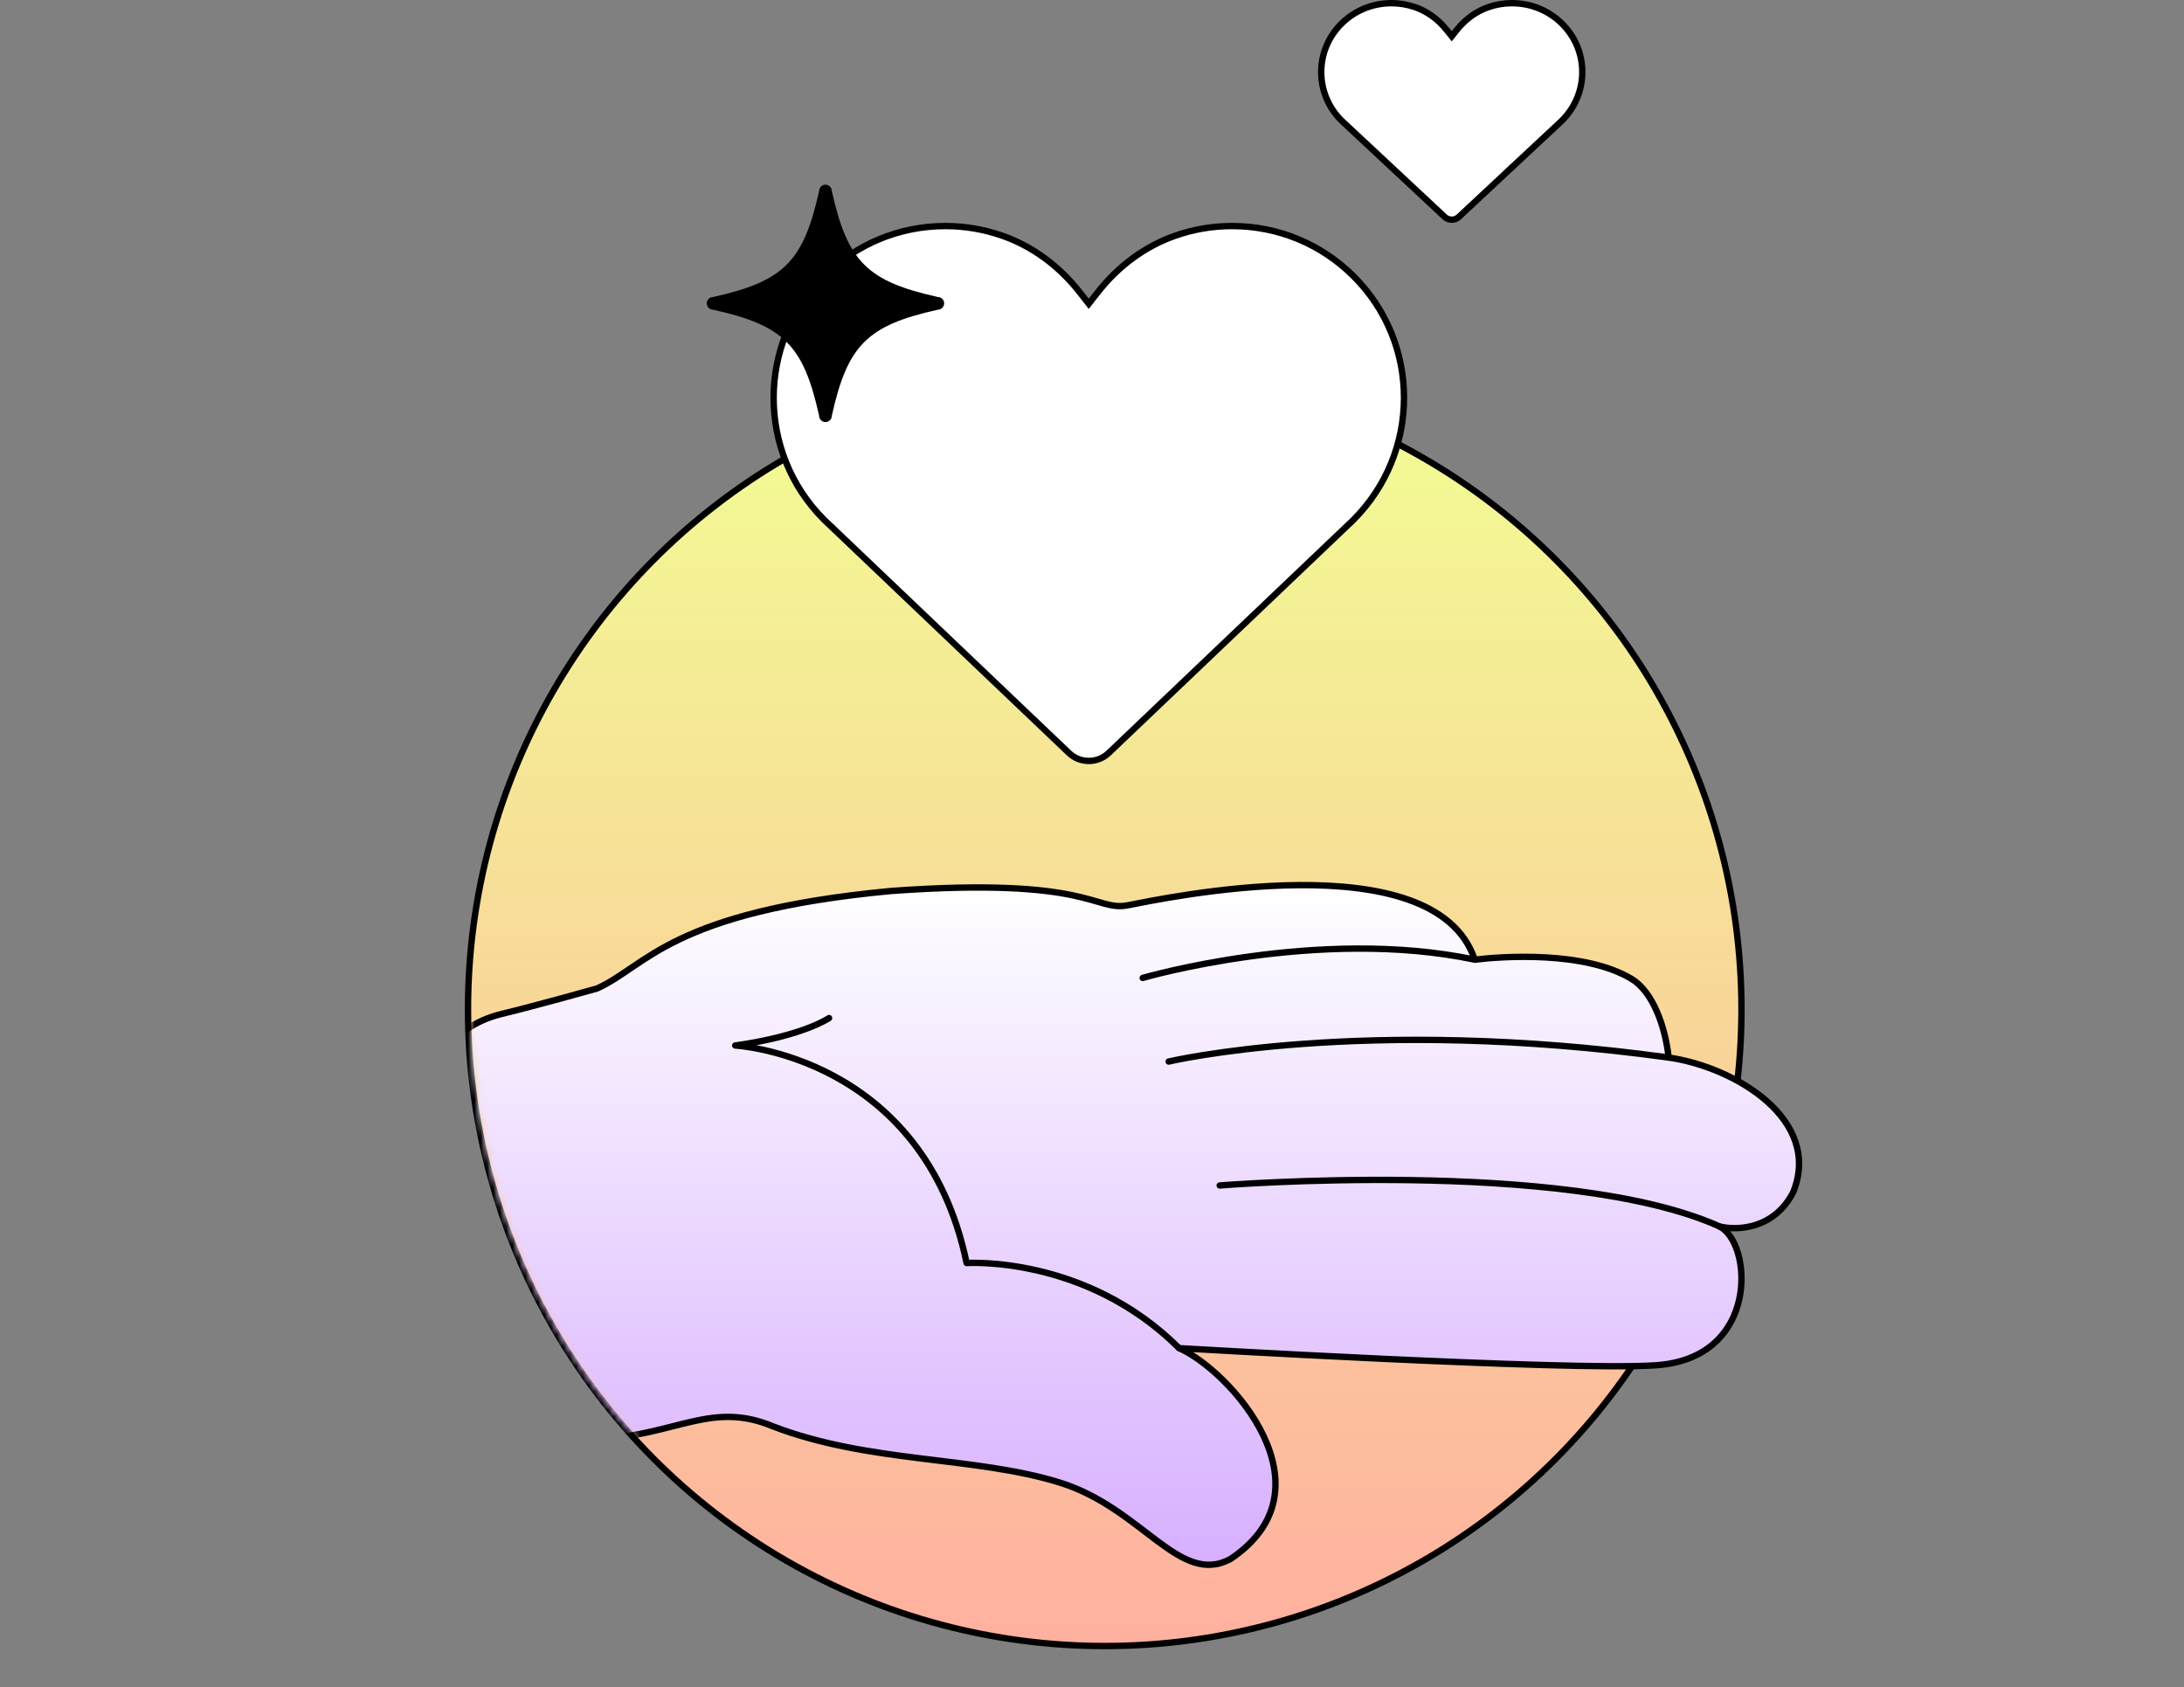 <svg xmlns="http://www.w3.org/2000/svg" width="343" height="265" viewBox="0 0 343 265" fill="none"><rect x="0" y="0" width="343" height="265" fill="#808080" stroke="none"/><circle cx="173.5" cy="158.5" r="100" fill="url(#paint0_linear_864_7)" stroke="black"></circle><path d="M184.561 37.02L184.562 37.02C187.437 36.007 190.441 35.5 193.494 35.5C200.707 35.5 207.494 38.303 212.609 43.406C223.142 53.937 223.145 71.054 212.529 81.672L174.113 118.258C173.237 119.09 172.126 119.5 171.001 119.5C169.874 119.5 168.752 119.089 167.891 118.26L167.889 118.258L129.388 81.588C118.869 71.055 118.871 53.926 129.392 43.406L129.393 43.406C134.484 38.304 141.27 35.5 148.483 35.5C151.535 35.5 154.54 36.018 157.417 37.02C162.097 38.655 166.305 41.727 169.587 45.917L169.587 45.917L170.595 47.201L170.989 47.702L171.382 47.201L172.39 45.917L172.391 45.917C175.673 41.726 179.88 38.654 184.561 37.02Z" fill="white" stroke="black"></path><path d="M233.788 1.11L233.79 1.11C234.966 0.704 236.196 0.5 237.447 0.5C240.403 0.5 243.181 1.626 245.275 3.673C249.579 7.892 249.582 14.747 245.243 19.004L229.111 34.066C228.8 34.356 228.404 34.5 228 34.5C227.594 34.5 227.196 34.355 226.892 34.068L226.89 34.066L210.722 18.97C206.424 14.748 206.426 7.888 210.726 3.673L210.727 3.672C212.81 1.626 215.587 0.5 218.543 0.5C219.793 0.5 221.024 0.708 222.203 1.111C224.113 1.765 225.835 2.996 227.181 4.68L227.182 4.681L227.605 5.21L227.995 5.697L228.386 5.21L228.809 4.681L228.809 4.68C230.155 2.996 231.877 1.765 233.788 1.11Z" fill="white" stroke="black"></path><path d="M130.64 65.28C133.1 54.2 136.2 51.1 147.28 48.64C147.83 48.64 148.28 48.19 148.28 47.64C148.28 47.09 147.83 46.64 147.28 46.64C136.2 44.18 133.1 41.08 130.64 30C130.64 29.45 130.19 29 129.64 29C129.09 29 128.64 29.45 128.64 30C126.18 41.08 123.08 44.18 112 46.64C111.45 46.64 111 47.09 111 47.64C111 48.19 111.45 48.64 112 48.64C123.08 51.1 126.18 54.2 128.64 65.28C128.64 65.83 129.09 66.28 129.64 66.28C130.19 66.28 130.64 65.83 130.64 65.28Z" fill="black"></path><mask id="mask0_864_7" style="mask-type:alpha" maskUnits="userSpaceOnUse" x="74" y="58" width="217" height="201"><path d="M290.5 158.5C290.5 186.062 275.354 211.056 253.247 229.178C231.141 247.299 202.125 258.5 174.5 258.5C119.272 258.5 74.5 213.728 74.5 158.5C74.5 103.272 119.272 58.5 174.5 58.5C202.125 58.5 231.141 69.701 253.247 87.823C275.354 105.944 290.5 130.938 290.5 158.5Z" fill="url(#paint1_linear_864_7)" stroke="black"></path></mask><g mask="url(#mask0_864_7)"><path d="M66.656 198.91C64.602 188.639 61.395 163.523 78.71 159.252C83.989 157.991 93.773 155.234 93.773 155.234C101.557 151.721 105.322 143.18 139.971 139.919C171.358 137.667 171.862 143.18 177.123 142.171C182.403 141.162 225.321 131.883 231.609 150.712C235.898 150.189 248.834 149.288 256.222 153.721C259.627 155.757 261.555 161.324 262.06 166.081C272.6 167.595 286.167 175.865 281.645 187.18C278.69 193.018 272.852 193.324 269.969 192.585C275.249 194.964 276.564 213.486 259.807 214.423C246.258 215.306 185.177 211.72 185.177 211.72C193.213 215.234 209.79 233.81 193.213 244.855C185.177 249.125 179.412 236.819 166.349 232.801C152.961 228.675 136.475 229.792 121.412 224.008C111.863 219.99 106.349 225.27 94.295 226.008C79.701 226.927 68.44 207.684 66.674 198.892L66.656 198.91Z" fill="url(#paint2_linear_864_7)" stroke="black" stroke-linecap="round" stroke-linejoin="round"></path><path d="M191.556 186.171C191.556 186.171 245.88 181.811 269.97 192.568" stroke="black" stroke-linecap="round" stroke-linejoin="round"></path><path d="M130.204 159.882C130.204 159.882 126.15 162.693 115.466 164.189C115.466 164.189 145.015 165.756 151.808 198.351C151.808 198.351 170.492 197.089 185.159 211.702" stroke="black" stroke-linecap="round" stroke-linejoin="round"></path><path d="M179.465 153.577C179.465 153.577 207.068 145.523 231.627 150.712" stroke="black" stroke-linecap="round" stroke-linejoin="round"></path><path d="M183.538 166.711C183.538 166.711 214.06 159.486 262.059 166.081" stroke="black" stroke-linecap="round" stroke-linejoin="round"></path></g><defs><linearGradient id="paint0_linear_864_7" x1="173.5" y1="58" x2="173.5" y2="259" gradientUnits="userSpaceOnUse"><stop stop-color="#F2FE93"></stop><stop offset="1" stop-color="#FFB09F"></stop></linearGradient><linearGradient id="paint1_linear_864_7" x1="174.5" y1="58" x2="174.5" y2="259" gradientUnits="userSpaceOnUse"><stop stop-color="#F2FE93"></stop><stop offset="1" stop-color="#FFB09F"></stop></linearGradient><linearGradient id="paint2_linear_864_7" x1="173.77" y1="139" x2="173.77" y2="245.743" gradientUnits="userSpaceOnUse"><stop stop-color="white"></stop><stop offset="1" stop-color="#D7AFFF"></stop></linearGradient></defs></svg>
